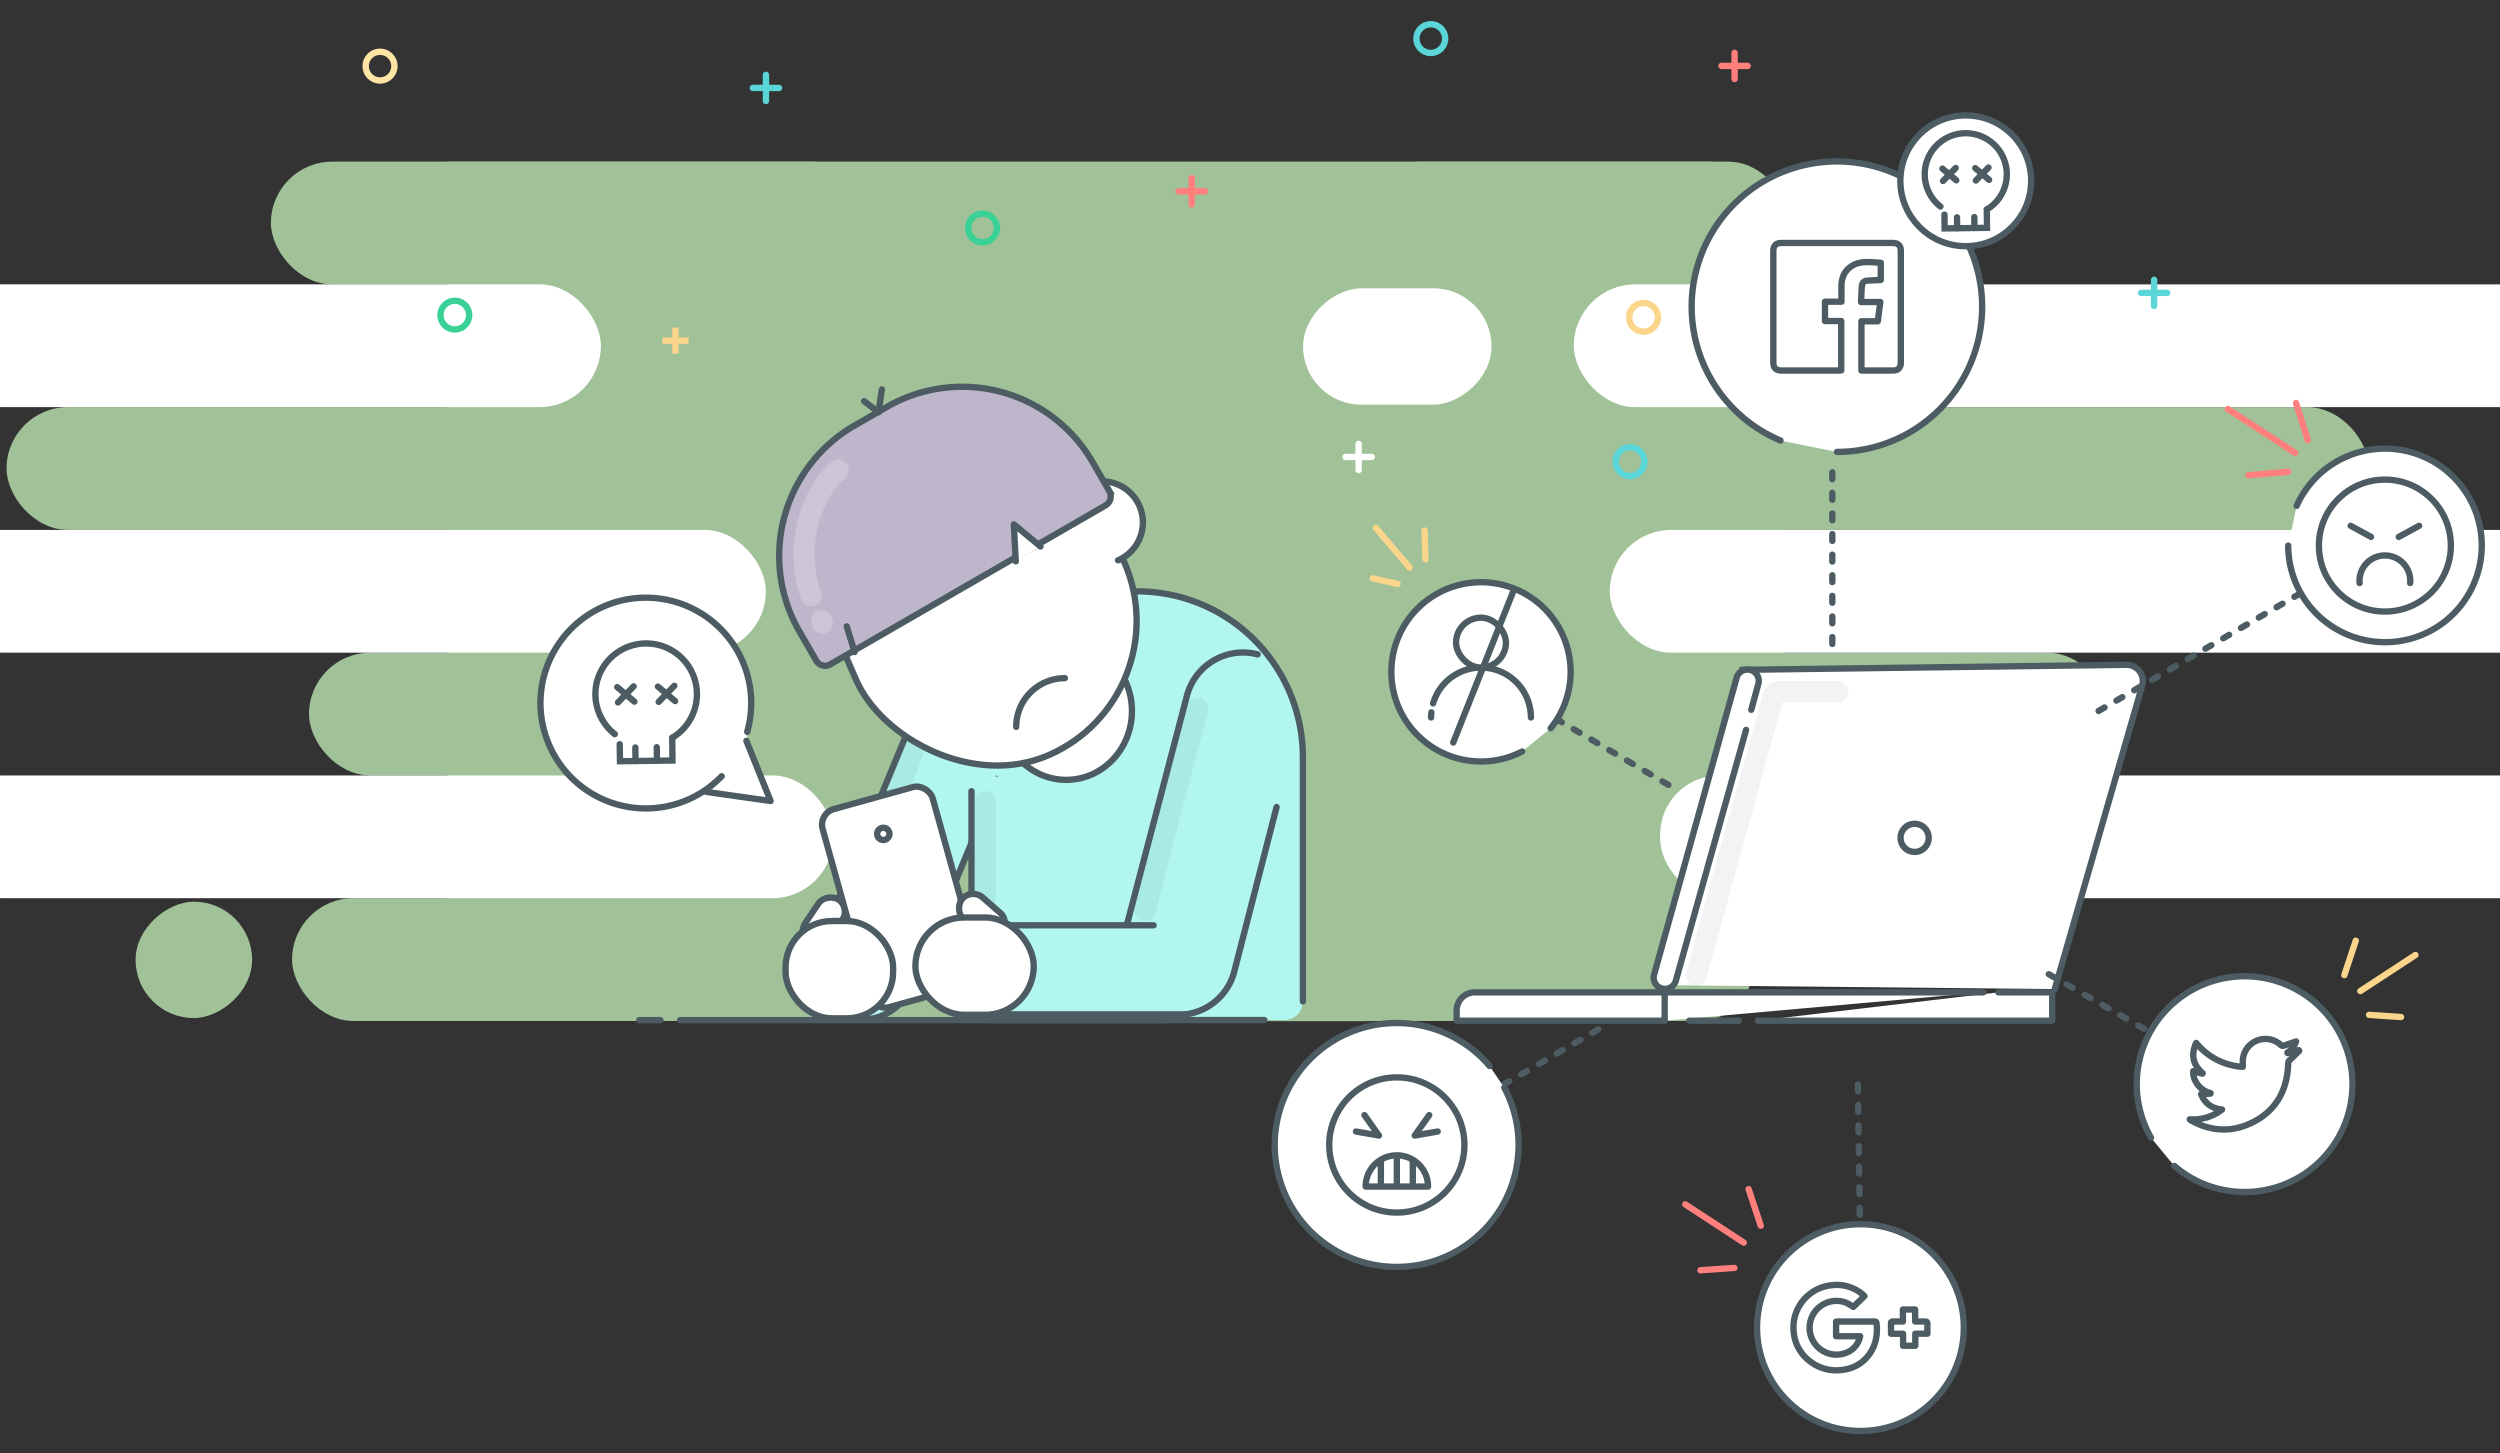 <svg xmlns="http://www.w3.org/2000/svg" viewBox="0 0 1182 687"><rect x="0" y="0" width="1182" height="687" fill="#333333" stroke="none"/><defs><style>.cls-1{opacity:0.75;}.cls-2{fill:#c5f1b9;}.cls-20,.cls-3,.cls-6,.cls-9{fill:#fff;}.cls-4,.cls-5{fill:#b2f7ef;}.cls-18,.cls-19,.cls-20,.cls-22,.cls-5,.cls-6,.cls-8,.cls-9{stroke:#4c5c62;}.cls-10,.cls-11,.cls-14,.cls-15,.cls-18,.cls-19,.cls-21,.cls-22,.cls-23,.cls-24,.cls-5,.cls-6,.cls-7,.cls-8,.cls-9{stroke-linecap:round;}.cls-10,.cls-11,.cls-12,.cls-13,.cls-14,.cls-15,.cls-16,.cls-17,.cls-18,.cls-20,.cls-21,.cls-22,.cls-5,.cls-6,.cls-7,.cls-8{stroke-miterlimit:10;}.cls-18,.cls-19,.cls-20,.cls-22,.cls-23,.cls-24,.cls-5,.cls-6,.cls-8,.cls-9{stroke-width:3px;}.cls-10,.cls-11,.cls-12,.cls-13,.cls-14,.cls-15,.cls-16,.cls-17,.cls-18,.cls-19,.cls-21,.cls-22,.cls-23,.cls-24,.cls-7{fill:none;}.cls-7{stroke:#6f8188;opacity:0.11;}.cls-10,.cls-21,.cls-7{stroke-width:10px;}.cls-8{fill:#beb6cb;}.cls-19,.cls-23,.cls-24,.cls-9{stroke-linejoin:round;}.cls-10,.cls-11{stroke:#fff;}.cls-10{opacity:0.2;}.cls-11,.cls-12,.cls-13,.cls-14,.cls-15,.cls-16,.cls-17{stroke-width:3.01px;}.cls-12,.cls-14{stroke:#5ad5d8;}.cls-13{stroke:#3ad197;}.cls-15,.cls-23{stroke:#ff7f7d;}.cls-16,.cls-24{stroke:#fbd58b;}.cls-17{stroke:#ffe5a5;}.cls-21{stroke:#ced7db;opacity:0.3;}.cls-22{stroke-dasharray:3.25 6.49;}</style></defs><title>Cyber bullying</title><g id="Cyber_Bullying" data-name="Cyber Bullying"><g class="cls-1"><rect class="cls-2" x="211.58" y="76.42" width="597.52" height="406.3" transform="translate(1020.67 559.14) rotate(-180)"/><rect class="cls-2" x="128.1" y="76.42" width="284.8" height="58.04" rx="29.02" ry="29.02" transform="translate(540.99 210.88) rotate(180)"/><rect class="cls-2" x="3.1" y="192.51" width="409.8" height="58.04" rx="29.02" ry="29.02" transform="translate(415.99 443.05) rotate(-180)"/><rect class="cls-2" x="138.1" y="424.67" width="274.8" height="58.04" rx="29.02" ry="29.02" transform="translate(550.99 907.39) rotate(-180)"/><rect class="cls-2" x="361.76" y="79.41" width="483.93" height="403.41" rx="201.7" ry="201.7"/><rect class="cls-2" x="642.3" y="76.42" width="203.8" height="58.04" rx="29.02" ry="29.02"/><rect class="cls-2" x="769.3" y="192.51" width="350.7" height="58.04" rx="29.02" ry="29.02"/><rect class="cls-2" x="789.39" y="308.59" width="207.7" height="58.04" rx="29.02" ry="29.02"/><rect class="cls-2" x="771.39" y="424.67" width="57.61" height="58.04" rx="25.91" ry="25.91"/><rect class="cls-2" x="146.1" y="308.59" width="266.8" height="58.04" rx="29.02" ry="29.02" transform="translate(558.99 675.22) rotate(-180)"/><rect class="cls-2" x="64.13" y="426.28" width="55.03" height="55.09" rx="27.51" ry="27.51" transform="translate(545.47 362.18) rotate(90)"/></g><rect class="cls-3" x="633.13" y="119.28" width="55.03" height="89.09" rx="27.51" ry="27.51" transform="translate(824.47 -496.82) rotate(90)"/><rect class="cls-3" x="-28.1" y="134.44" width="312.19" height="58.04" rx="29.02" ry="29.02" transform="translate(256 326.92) rotate(180)"/><rect class="cls-3" x="-27.9" y="250.55" width="390" height="58.04" rx="29.02" ry="29.02" transform="translate(334.19 559.14) rotate(-180)"/><rect class="cls-3" x="-27.9" y="366.63" width="421.9" height="58.04" rx="28.88" ry="28.88" transform="translate(366.1 791.31) rotate(180)"/><rect class="cls-3" x="744.1" y="134.46" width="466" height="58.04" rx="29.02" ry="29.02"/><rect class="cls-3" x="761.1" y="250.55" width="449" height="58.04" rx="29.02" ry="29.02"/><rect class="cls-3" x="784.92" y="366.63" width="425.17" height="58.04" rx="27.96" ry="27.96"/><path class="cls-4" d="M459.32,374.11v99.34a8.84,8.84,0,0,0,8.84,8.84h139a8.84,8.84,0,0,0,8.84-8.84V357.94a78.34,78.34,0,0,0-78.34-78.34h0a78.34,78.34,0,0,0-78.34,78.34"/><path class="cls-5" d="M399.43,480.33h0c-12.25-5.08-17.71-20-12.19-33.3L431,341.37c5.52-13.31,19.92-20,32.18-14.9h0c12.25,5.08,17.71,20,12.19,33.3L431.6,465.42C426.09,478.73,411.68,485.41,399.43,480.33Z"/><path class="cls-5" d="M616,473.45V357.94a78.34,78.34,0,0,0-78.34-78.34h0a78.34,78.34,0,0,0-78.34,78.34"/><path class="cls-5" d="M459.32,374.11v99.34a8.84,8.84,0,0,0,8.84,8.84H597.81"/><path class="cls-5" d="M603.57,381.57l-20,77.76a27.41,27.41,0,0,1-33.43,19.61h0a27.41,27.41,0,0,1-19.49-33.51L561.17,329a27.41,27.41,0,0,1,33.43-19.61h0"/><path class="cls-5" d="M560.44,479.58h-92c-7.55,0-13.68-5.43-13.68-12.14V449.61c0-6.7,6.12-12.14,13.68-12.14h77"/><ellipse class="cls-6" cx="504.09" cy="336.18" rx="31.09" ry="32.54"/><rect class="cls-6" x="391.09" y="186.56" width="138.47" height="177.82" rx="69.23" ry="69.23" transform="translate(-71.57 205.7) rotate(-23.42)"/><line class="cls-7" x1="431.67" y1="355.65" x2="422.53" y2="378.92"/><path class="cls-6" d="M513.11,229.13a19.49,19.49,0,0,1,15.5,35.78"/><path class="cls-8" d="M425.84,190.66h17.62a71.23,71.23,0,0,1,71.23,71.23v15.79a5,5,0,0,1-5,5H359.42a4.81,4.81,0,0,1-4.81-4.81v-16a71.23,71.23,0,0,1,71.23-71.23Z" transform="translate(-60.1 249.03) rotate(-30)"/><polyline class="cls-9" points="480.26 265.4 479.34 247.9 491.96 258.4"/><rect class="cls-6" x="377.06" y="428.82" width="24.87" height="13.68" rx="6.84" ry="6.84" transform="translate(968.44 356.06) rotate(123.97)"/><rect class="cls-6" x="398.93" y="375.56" width="54.02" height="97.23" rx="7.64" ry="7.64" transform="translate(-98.07 129.62) rotate(-15.54)"/><rect class="cls-6" x="371.42" y="435.45" width="50.85" height="46.01" rx="21.93" ry="21.93"/><circle class="cls-6" cx="417.63" cy="394.26" r="2.91"/><path class="cls-10" d="M388.46,293.32c1,2.86-1.09-1.29.42,1.25"/><path class="cls-10" d="M396.35,222.26c-13.27,11.06-21,37-12.88,59.42"/><line class="cls-7" x1="566.31" y1="334.87" x2="541.37" y2="430.45"/><path class="cls-3" d="M354.68,356.07s-1.39-20.2-10.1-9.4S346,362,346,362Z"/><polyline class="cls-9" points="333.97 374.41 364.35 378.72 352.89 350.25"/><path class="cls-9" d="M353.28,346a49.82,49.82,0,1,0-12.08,21"/><path class="cls-6" d="M290.67,347.09a24,24,0,1,1,27.14,1.74"/><polyline class="cls-6" points="317.81 348.85 317.96 359.57 293.12 359.91 293 351.84"/><line class="cls-6" x1="299.59" y1="324.5" x2="292.19" y2="332.11"/><line class="cls-6" x1="299.94" y1="331.73" x2="291.83" y2="324.88"/><line class="cls-6" x1="318.82" y1="324.24" x2="311.42" y2="331.85"/><line class="cls-6" x1="319.18" y1="331.47" x2="311.07" y2="324.61"/><line class="cls-6" x1="300.39" y1="353.4" x2="300.47" y2="359.81"/><line class="cls-6" x1="310.51" y1="353.26" x2="310.6" y2="359.67"/><line class="cls-11" x1="642.36" y1="209.88" x2="642.36" y2="222.24"/><line class="cls-11" x1="648.54" y1="216.06" x2="636.18" y2="216.06"/><circle class="cls-12" cx="770.68" cy="218.26" r="6.8"/><circle class="cls-13" cx="464.57" cy="107.78" r="6.8"/><line class="cls-14" x1="362.14" y1="35.39" x2="362.14" y2="47.76"/><line class="cls-14" x1="355.96" y1="41.58" x2="368.32" y2="41.58"/><line class="cls-15" x1="820.11" y1="24.99" x2="820.11" y2="37.36"/><line class="cls-15" x1="813.92" y1="31.17" x2="826.29" y2="31.17"/><line class="cls-14" x1="1018.46" y1="132.28" x2="1018.46" y2="144.65"/><line class="cls-14" x1="1024.65" y1="138.46" x2="1012.28" y2="138.46"/><rect class="cls-4" x="462.93" y="367.16" width="15.88" height="15.88"/><line class="cls-15" x1="563.46" y1="84.28" x2="563.46" y2="96.65"/><line class="cls-15" x1="569.65" y1="90.46" x2="557.28" y2="90.46"/><line class="cls-7" x1="465.75" y1="378.92" x2="465.75" y2="426.29"/><circle class="cls-12" cx="676.48" cy="18.24" r="6.8"/><rect class="cls-6" x="451.86" y="426.33" width="24.87" height="13.68" rx="6.84" ry="6.84" transform="translate(399.84 -198.54) rotate(41.16)"/><circle class="cls-13" cx="215.04" cy="148.98" r="6.8"/><rect class="cls-6" x="432.8" y="433.79" width="55.96" height="46.01" rx="23" ry="23"/><circle class="cls-16" cx="777.07" cy="150.02" r="6.8"/><circle class="cls-17" cx="179.68" cy="31.26" r="6.8"/><line class="cls-16" x1="319.36" y1="154.88" x2="319.36" y2="167.24"/><line class="cls-16" x1="325.54" y1="161.06" x2="313.18" y2="161.06"/><line class="cls-18" x1="312.23" y1="482.32" x2="302.22" y2="482.32"/><line class="cls-18" x1="551.69" y1="482.32" x2="321.57" y2="482.32"/><polyline class="cls-19" points="408.55 189.66 415.35 194.95 416.95 184.13"/><line class="cls-8" x1="400.33" y1="296.15" x2="404.06" y2="308.29"/><path class="cls-6" d="M783.34,465.75l40.41-149.06,181.58-2.36a7.7,7.7,0,0,1,7.5,9.83L971.48,467.64"/><polyline class="cls-9" points="831.15 482.59 970.29 482.59 970.29 469.18 944.85 469.18"/><path class="cls-6" d="M825.55,345.1,792.34,463.66a5.33,5.33,0,0,1-6.57,3.71h0a5.33,5.33,0,0,1-3.71-6.57l39-140.32a5.33,5.33,0,0,1,6.57-3.71h0a5.33,5.33,0,0,1,3.71,6.57L828,335.59"/><circle class="cls-20" cx="905.21" cy="396.21" r="6.67" transform="translate(-5.08 11.81) rotate(-0.75)"/><path class="cls-9" d="M937.68,469.18H697.31a8.6,8.6,0,0,0-8.6,8.6v4.81h98.35"/><line class="cls-9" x1="798.71" y1="482.59" x2="822.19" y2="482.59"/><line class="cls-9" x1="787.06" y1="469.81" x2="787.06" y2="482.59"/><path class="cls-21" d="M802,461l36.4-131.82a3,3,0,0,1,2.86-2.18H869"/><path class="cls-6" d="M1017,537.93A51,51,0,1,1,1028,551.25"/><path class="cls-6" d="M841.82,208.28a68.67,68.67,0,1,1,26.72,5.39"/><line class="cls-22" x1="866.32" y1="304.45" x2="866.32" y2="218.1"/><line class="cls-22" x1="788.81" y1="371.09" x2="735.7" y2="339.87"/><line class="cls-22" x1="755.65" y1="486.69" x2="711.34" y2="512.56"/><line class="cls-22" x1="878.42" y1="512.68" x2="879.61" y2="596.69"/><line class="cls-22" x1="968.66" y1="460.61" x2="1016.87" y2="488.21"/><line class="cls-22" x1="992.23" y1="336.14" x2="1092.15" y2="277.88"/><path class="cls-6" d="M1085.86,239.16a45.76,45.76,0,1,1-4,18.8"/><circle class="cls-6" cx="879.61" cy="627.69" r="48.88"/><path class="cls-6" d="M711.2,514.2A57.65,57.65,0,1,1,704.26,504"/><path class="cls-6" d="M719.66,355.31a42.38,42.38,0,1,1,13.5-11"/><path class="cls-6" d="M677.58,332.56a23.6,23.6,0,0,1,22.64-16.93h0a23.59,23.59,0,0,1,23.59,23.59h0"/><path class="cls-6" d="M676.63,339.22h0a23.87,23.87,0,0,1,.12-2.41"/><rect class="cls-6" x="688.42" y="292.04" width="23.59" height="23.59" rx="11.8" ry="11.8"/><line class="cls-6" x1="715.67" y1="279.07" x2="687.1" y2="351.05"/><path class="cls-19" d="M880.08,175.19V151.9h7.74l1.19-9.1h-9.09c.14-2.78.15-5.39.44-8a2.49,2.49,0,0,1,2.51-2.1c2.08-.15,4.17-.22,6.36-.33v-8.13c-5.12-.2-10.37-1.36-14.88,2.39-2.68,2.23-3.65,5.22-3.72,8.58,0,2.43,0,4.85,0,7.44h-7.78v9.13h7.68v23.36c-.37,0-.76.05-1.16.05h-27c-2.68,0-3.94-1.24-3.94-3.9q0-26.27,0-52.54c0-2.61,1.26-3.86,3.85-3.87h52.54c2.62,0,3.89,1.23,3.89,3.82q0,26.33,0,52.67c0,2.54-1.28,3.81-3.77,3.82Z"/><path class="cls-19" d="M881.52,612.81l-5.29,5.09a26.05,26.05,0,0,0-3.43-2A12.7,12.7,0,1,0,874.21,639a10.55,10.55,0,0,0,5.26-7.22H868.11v-6.89c.28,0,.53-.07.78-.07,5.78,0,11.56,0,17.35,0,.67,0,.93.21,1,.86.65,6.18-.65,11.8-4.94,16.47a17.6,17.6,0,0,1-10.59,5.44,20.23,20.23,0,0,1-16-4,19.29,19.29,0,0,1-7.51-12.7,20.1,20.1,0,0,1,18.49-23.3,18.92,18.92,0,0,1,14.24,4.64C881.11,612.4,881.29,612.59,881.52,612.81Z"/><path class="cls-19" d="M894.06,630.59c0-1.89,0-3.61,0-5.34,0-.16.41-.44.64-.45,1.32,0,2.64,0,4,0h1v-5.66h5.78v5.66c1.63,0,3.16.05,4.67,0,.89,0,1.17.21,1.13,1.12-.08,1.51,0,3,0,4.65h-5.73v5.71h-5.77v-5.66Z"/><path class="cls-19" d="M1050.59,524.58c-4.85-.5-8.1-2.82-9.91-7.29l4.41-.22.08-.25a10.93,10.93,0,0,1-7.19-5.72,8.7,8.7,0,0,1-1-4.65l4.31,1.19.16-.2c-4.61-4-5.67-8.65-3.12-14.33a30.92,30.92,0,0,0,22.05,11.29c0-1,0-1.95,0-2.89a10.72,10.72,0,0,1,17.91-7.53,1.33,1.33,0,0,0,1.49.42c1.92-.69,3.85-1.35,5.8-2a10,10,0,0,1-4.09,5.24l.08.25c.88-.18,1.78-.32,2.65-.55s1.73-.54,2.6-.82l.25.31c-1.47,1.45-2.92,2.94-4.44,4.35a2,2,0,0,0-.77,1.59c-.38,12.84-5.88,22.74-17.63,28.27-9.39,4.42-19,3.85-28.14-1.21a3.19,3.19,0,0,1-.78-.6A22.29,22.29,0,0,0,1050.59,524.58Z"/><line class="cls-23" x1="1081.83" y1="223.05" x2="1063.06" y2="224.7"/><line class="cls-23" x1="1085.13" y1="214.11" x2="1053.34" y2="193.4"/><line class="cls-23" x1="1091.14" y1="208.14" x2="1085.56" y2="190.53"/><line class="cls-24" x1="1120.12" y1="479.83" x2="1135.23" y2="480.86"/><line class="cls-24" x1="1115.97" y1="468.57" x2="1142" y2="451.53"/><line class="cls-24" x1="1108.4" y1="461.05" x2="1113.81" y2="444.77"/><line class="cls-23" x1="820.05" y1="599.47" x2="803.98" y2="600.57"/><line class="cls-23" x1="824.45" y1="587.51" x2="796.79" y2="569.41"/><line class="cls-23" x1="832.5" y1="579.53" x2="826.75" y2="562.22"/><line class="cls-24" x1="660.78" y1="276.07" x2="649.03" y2="273.43"/><line class="cls-24" x1="666.48" y1="268.43" x2="650.51" y2="249.57"/><line class="cls-24" x1="673.95" y1="264.42" x2="673.52" y2="250.79"/><circle class="cls-6" cx="660.42" cy="541.34" r="31.96"/><polyline class="cls-9" points="675.73 527.23 668.87 536.88 679.75 534.98"/><polyline class="cls-9" points="645.11 527.23 651.97 536.88 641.09 534.98"/><path class="cls-9" d="M645.67,561a14.75,14.75,0,0,1,29.51,0Z"/><line class="cls-9" x1="652.88" y1="560.55" x2="652.88" y2="549.36"/><line class="cls-9" x1="660.42" y1="560.64" x2="660.42" y2="547.48"/><line class="cls-9" x1="667.97" y1="560.55" x2="667.97" y2="548.46"/><circle class="cls-6" cx="1127.57" cy="257.95" r="31.19"/><path class="cls-6" d="M1115.62,275.66a12,12,0,1,1,23.91,0"/><line class="cls-9" x1="1121.01" y1="253.85" x2="1111.39" y2="248.6"/><line class="cls-9" x1="1134.13" y1="253.85" x2="1143.75" y2="248.6"/></g><g id="Skull_notification" data-name="Skull notification"><circle class="cls-6" cx="929.41" cy="85.48" r="30.92"/><path class="cls-6" d="M917.44,97.65a19.4,19.4,0,1,1,21.9,1.41"/><polyline class="cls-6" points="939.35 99.06 939.46 107.72 919.41 107.99 919.33 101.48"/><line class="cls-6" x1="924.64" y1="79.42" x2="918.66" y2="85.56"/><line class="cls-6" x1="924.93" y1="85.25" x2="918.38" y2="79.72"/><line class="cls-6" x1="940.16" y1="79.2" x2="934.19" y2="85.34"/><line class="cls-6" x1="940.45" y1="85.04" x2="933.9" y2="79.51"/><line class="cls-6" x1="925.28" y1="102.74" x2="925.35" y2="107.91"/><line class="cls-6" x1="933.45" y1="102.62" x2="933.53" y2="107.8"/></g><g id="Mouth"><path class="cls-6" d="M480.46,343.64a23,23,0,0,1,23-23"/></g></svg>